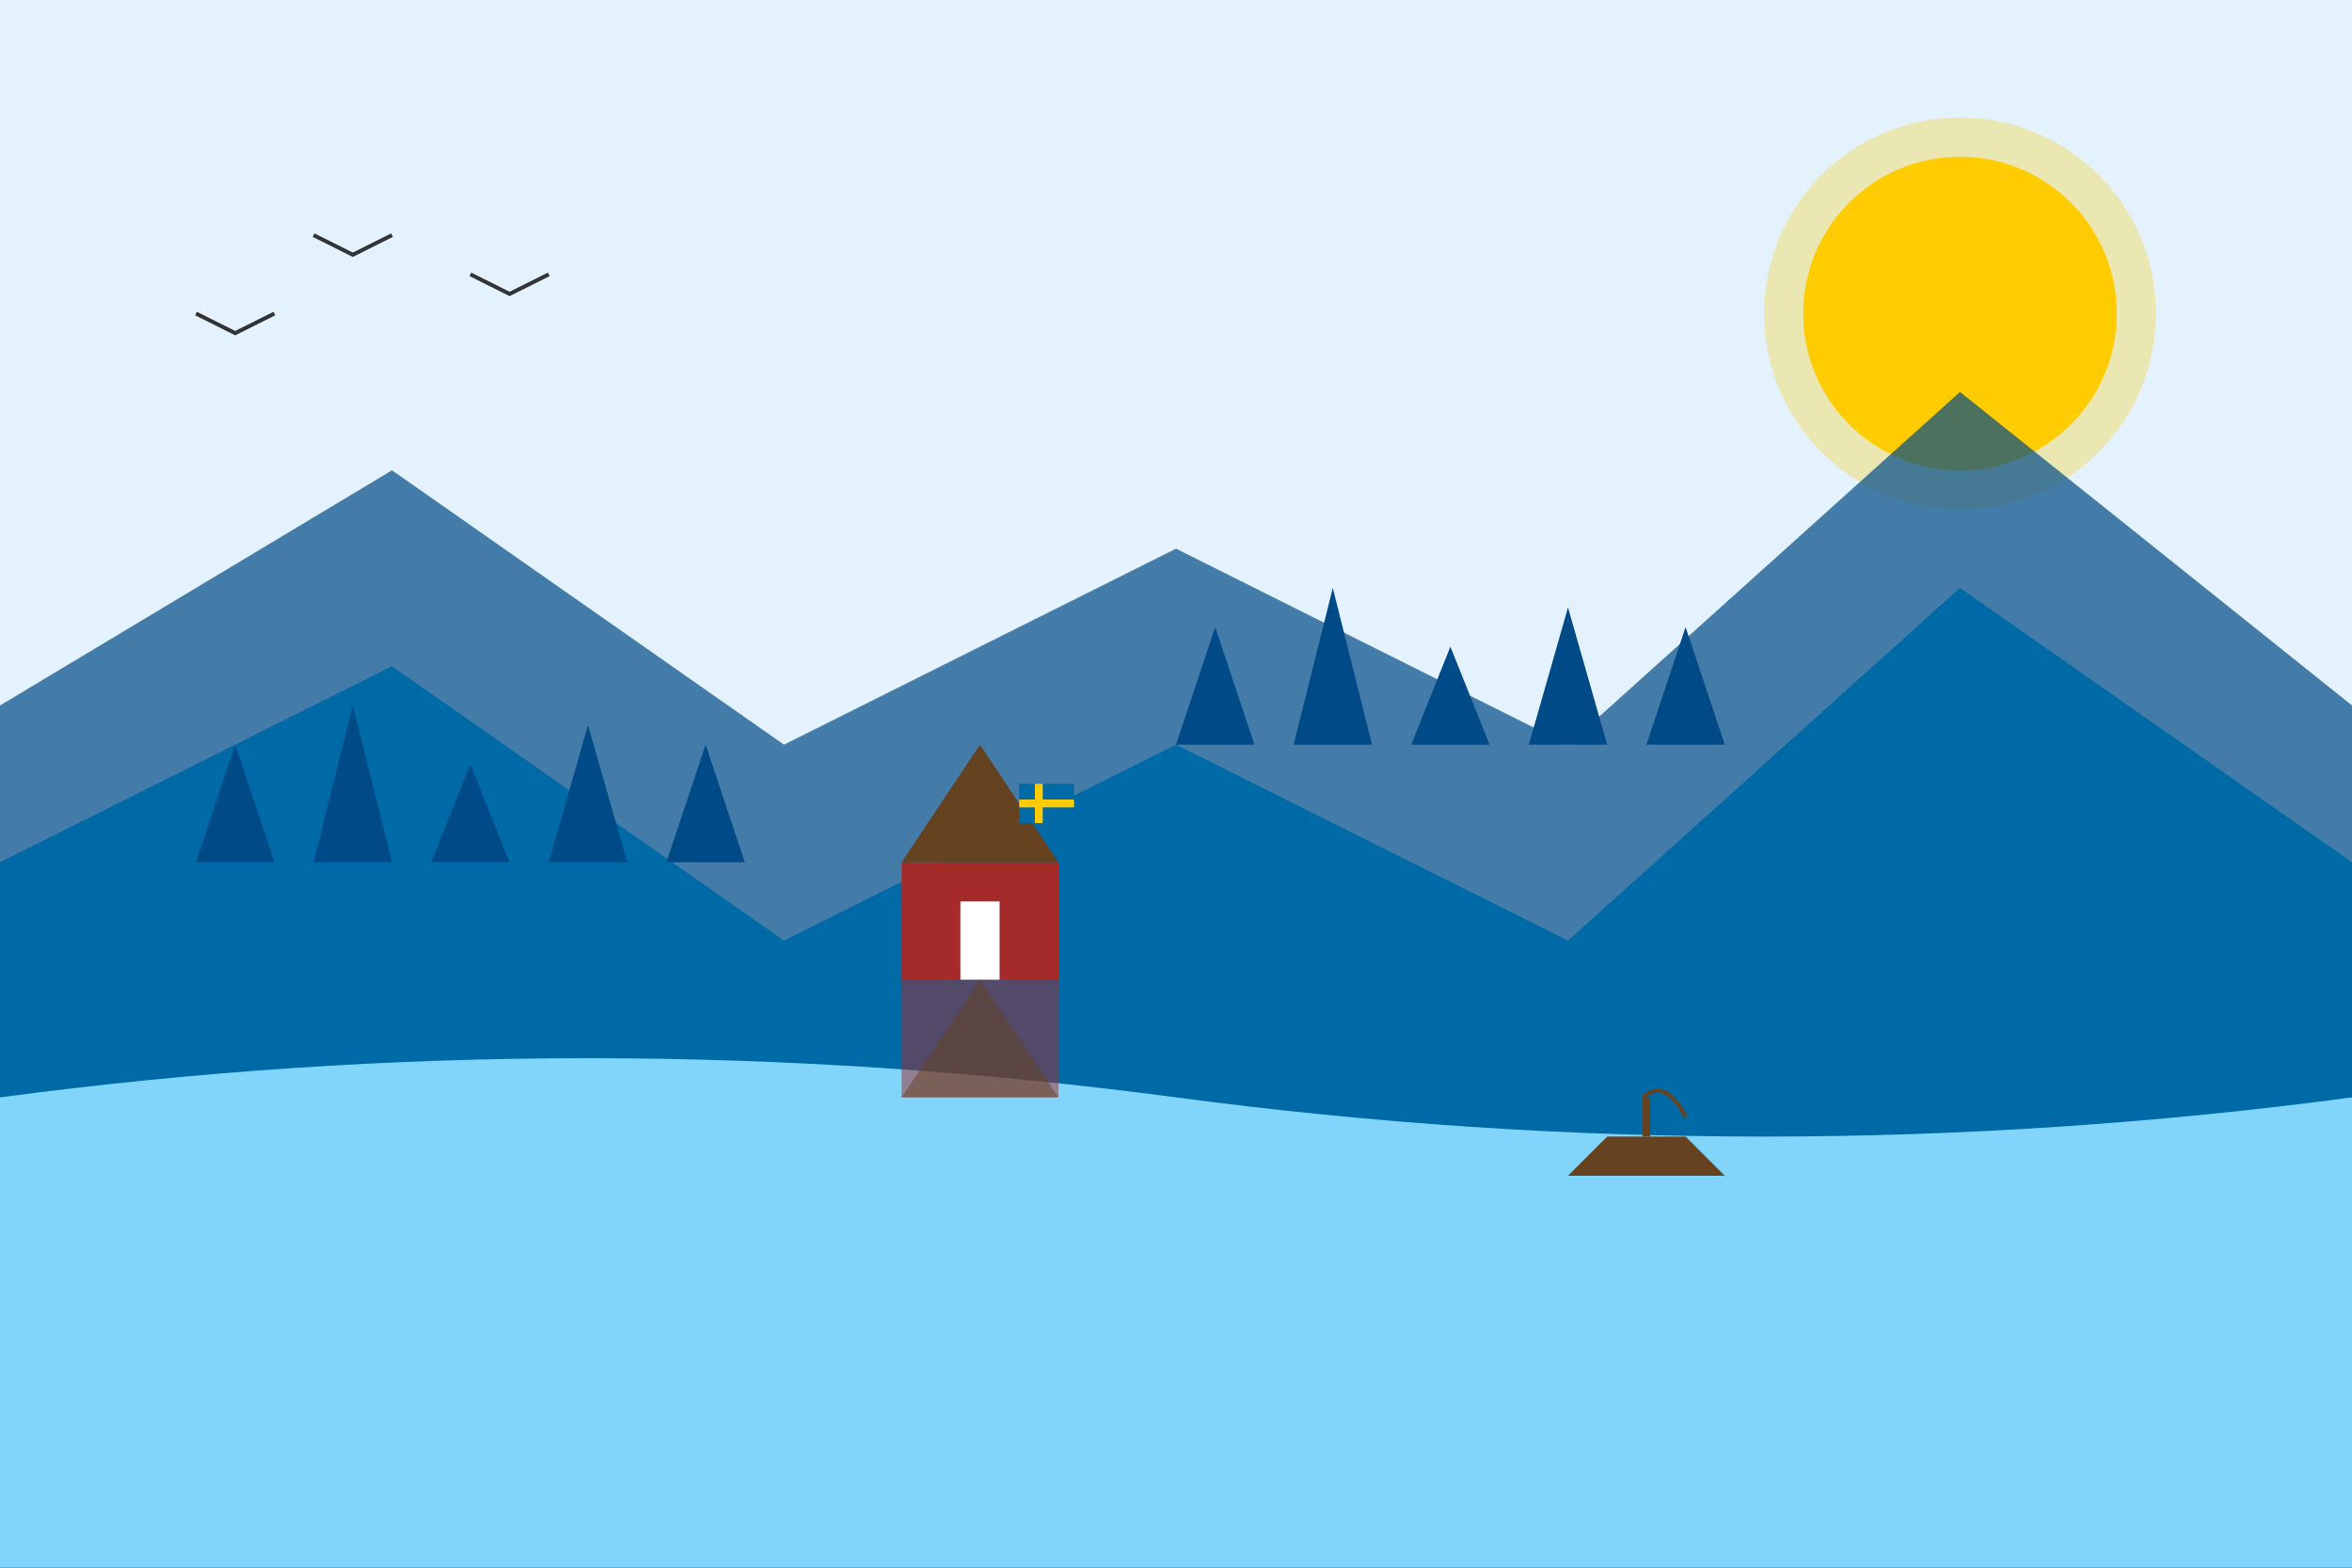 <svg width="600" height="400" viewBox="0 0 600 400" xmlns="http://www.w3.org/2000/svg">
  <!-- Sky Background -->
  <rect width="600" height="400" fill="#E3F2FD"/>
  
  <!-- Sun -->
  <circle cx="500" cy="80" r="40" fill="#FECC00"/>
  <circle cx="500" cy="80" r="50" fill="#FECC00" opacity="0.3"/>
  
  <!-- Mountains -->
  <path d="M0,180 L100,120 L200,190 L300,140 L400,190 L500,100 L600,180 L600,400 L0,400 Z" fill="#004B87" opacity="0.7"/>
  <path d="M0,220 L100,170 L200,240 L300,190 L400,240 L500,150 L600,220 L600,400 L0,400 Z" fill="#006AA7"/>
  
  <!-- Lake Reflection -->
  <path d="M0,280 Q150,260 300,280 T600,280 L600,400 L0,400 Z" fill="#81D4FA"/>
  
  <!-- Forest Silhouette -->
  <path d="M50,220 L60,190 L70,220 Z" fill="#004B87"/>
  <path d="M80,220 L90,180 L100,220 Z" fill="#004B87"/>
  <path d="M110,220 L120,195 L130,220 Z" fill="#004B87"/>
  <path d="M140,220 L150,185 L160,220 Z" fill="#004B87"/>
  <path d="M170,220 L180,190 L190,220 Z" fill="#004B87"/>
  
  <path d="M300,190 L310,160 L320,190 Z" fill="#004B87"/>
  <path d="M330,190 L340,150 L350,190 Z" fill="#004B87"/>
  <path d="M360,190 L370,165 L380,190 Z" fill="#004B87"/>
  <path d="M390,190 L400,155 L410,190 Z" fill="#004B87"/>
  <path d="M420,190 L430,160 L440,190 Z" fill="#004B87"/>
  
  <!-- Small Traditional Swedish House -->
  <rect x="230" y="220" width="40" height="30" fill="#A52A2A"/>
  <polygon points="230,220 250,190 270,220" fill="#654321"/>
  <rect x="245" y="230" width="10" height="20" fill="#FFFFFF"/>
  
  <!-- Reflection of House in Lake -->
  <rect x="230" y="280" width="40" height="30" fill="#A52A2A" opacity="0.5" transform="scale(1,-1) translate(0,-560)"/>
  <polygon points="230,280 250,310 270,280" fill="#654321" opacity="0.5" transform="scale(1,-1) translate(0,-560)"/>
  
  <!-- Swedish Flag Waving on House -->
  <rect x="260" y="200" width="14" height="10" fill="#006AA7"/>
  <rect x="264" y="200" width="2" height="10" fill="#FECC00"/>
  <rect x="260" y="204" width="14" height="2" fill="#FECC00"/>
  
  <!-- Small Boat on Lake -->
  <path d="M400,300 L410,290 L430,290 L440,300 Z" fill="#654321"/>
  <rect x="419" y="280" width="2" height="10" fill="#654321"/>
  <path d="M419,280 Q425,275 430,285" fill="none" stroke="#654321" stroke-width="1"/>
  
  <!-- Birds in Sky -->
  <path d="M50,80 L60,85 L70,80" fill="none" stroke="#333333" stroke-width="1"/>
  <path d="M80,60 L90,65 L100,60" fill="none" stroke="#333333" stroke-width="1"/>
  <path d="M120,70 L130,75 L140,70" fill="none" stroke="#333333" stroke-width="1"/>
</svg>
